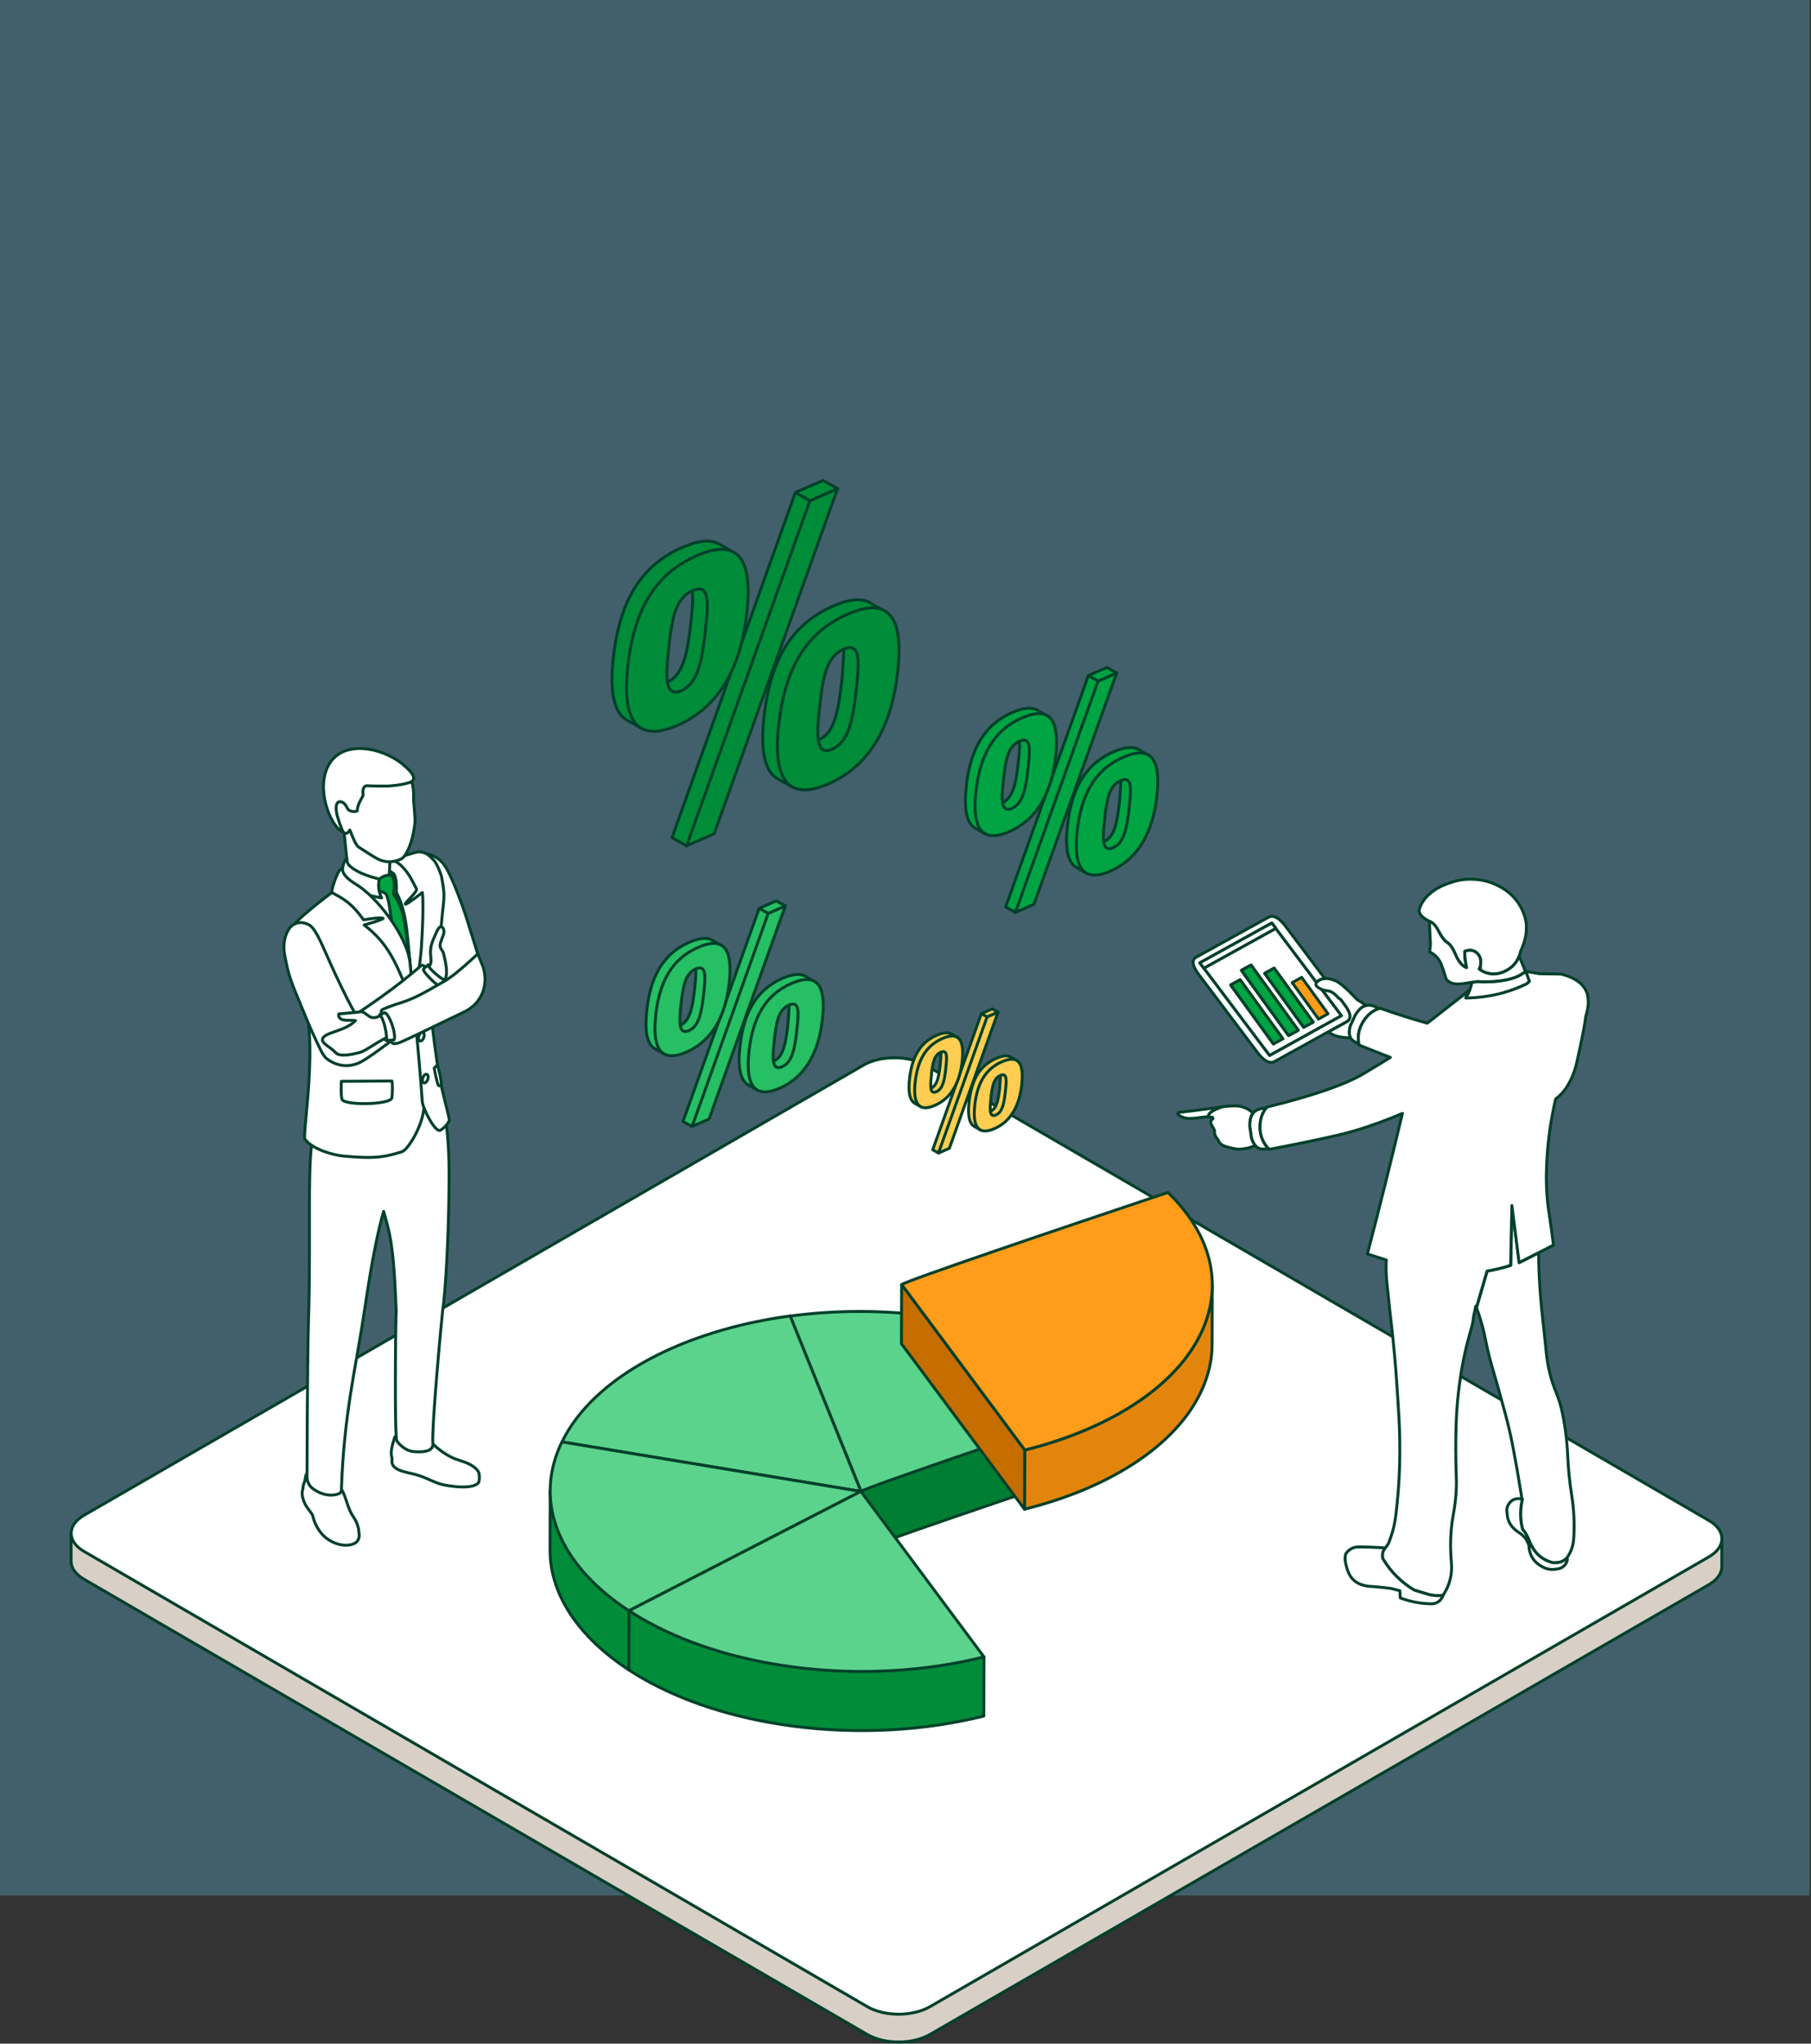 <svg width="312" height="352" viewBox="0 0 312 352" fill="none" xmlns="http://www.w3.org/2000/svg">
<rect x="0" y="0" width="312" height="352" fill="#333333" stroke="none"/>
<g clip-path="url(#clip0_2812_1372)">
<path opacity="0.15" d="M311.76 0H0V326.48H311.76V0Z" fill="#6BDAFF"/>
<path opacity="0.15" d="M311.76 0H0V326.48H311.76V0Z" fill="#6BDAFF"/>
<path d="M296.64 269.78C296.65 270.93 295.9 272.08 294.39 272.95L160.21 350.42C157.22 352.15 152.38 352.15 149.41 350.42L14.46 272C12.91 271.1 12.18 269.91 12.25 268.73V264.21L296.64 265.26V269.76V269.78Z" fill="#D8CFC7" stroke="#00402A" stroke-width="0.5" stroke-linecap="round" stroke-linejoin="round"/>
<path d="M148.7 183.49C151.69 181.76 156.52 181.76 159.49 183.49L294.43 261.91C297.4 263.64 297.39 266.44 294.4 268.16L160.22 345.63C157.23 347.36 152.39 347.36 149.42 345.63L14.48 267.22C11.51 265.49 11.52 262.69 14.52 260.97L148.7 183.5V183.49Z" fill="white" stroke="#00402A" stroke-width="0.5" stroke-linecap="round" stroke-linejoin="round"/>
<path d="M61.82 263.79C61.82 263.35 61.66 262.89 61.53 262.51C61.43 262.18 61.13 261.61 60.83 261.19C60.43 260.62 60.08 259.76 59.78 258.83C58.91 256.13 58.74 256.67 58.47 255.94C58.19 255.19 56.42 253.55 53.43 253.69C52.37 253.74 52.83 254.38 52.37 255.51C52.23 255.82 52.19 256.15 52.19 256.44C51.83 257.42 52.29 258.46 52.5 258.94C52.85 259.73 53.79 260.69 53.87 261.06C54.27 262.83 55.26 264.09 55.88 264.65C56.84 265.5 58.37 266.27 59.91 266.14C61.83 265.98 62.04 264.81 61.81 263.79H61.82Z" fill="white" stroke="#00402A" stroke-width="0.5" stroke-linecap="round" stroke-linejoin="round"/>
<path d="M82.56 254.09C82.62 253.24 81.45 252.38 80.28 251.92C80.22 251.9 78.37 251.27 78.2 251.2C76.17 250.31 74.82 248.92 74.68 248.8C73.64 247.92 72.95 249.55 71.59 248.98C69.78 248.23 68.73 246.92 68.13 247.38C68.04 247.45 67.96 247.58 67.91 247.86C67.84 248.2 67.55 248.78 67.42 249.93C67.36 250.52 67.53 251.2 67.56 251.3C67.25 252.77 68.69 253.21 69.6 253.49C70.53 253.77 71.59 253.84 73.37 254.6C74.93 255.27 75.58 255.67 77.44 255.93C78.35 256.06 81.42 256.48 82.42 255.41C82.6 255.22 82.61 254.34 82.57 254.1L82.56 254.09Z" fill="white" stroke="#00402A" stroke-width="0.5" stroke-linecap="round" stroke-linejoin="round"/>
<path d="M76.55 191.15C76.24 189.05 72.23 190.44 70.5 191.17C70.35 191.23 70.16 191.33 69.95 191.45C67.03 189.97 61.58 191.29 60.44 191.42C59.55 191.52 56.03 192.15 54.18 195.34C52.75 197.8 53.64 212.83 53.14 227.68C52.93 235.16 52.89 254.4 52.89 254.4C52.89 254.4 52.84 255.69 54 256.48C55.99 257.84 57.49 257.55 58.12 257.37C58.89 257.16 58.81 256.84 58.84 256.02C59.27 244.01 61.21 235.79 62.4 228.21C63.06 224.32 64.18 215.36 66.09 208.64C66.47 209.96 66.85 211.3 67.13 212.7C67.93 216.65 68.07 222.02 68.26 225.74C68.16 227.24 67.94 247.3 68.37 248.16C68.58 248.58 69.79 249.9 71.23 250.02C74.62 250.31 74.62 249.1 74.57 248.54C74.37 245.96 75.88 229.29 76.25 225.83C76.81 222.23 77.22 213.18 77.32 207.24C77.44 199.66 77.39 196.86 76.55 191.12V191.15Z" fill="white" stroke="#00402A" stroke-width="0.5" stroke-linecap="round" stroke-linejoin="round"/>
<path d="M70.53 151.07C70.25 148.89 70.94 147.18 72.48 146.98C73.33 146.87 75.14 147.23 76.41 148.82C77.29 149.92 78.49 152.83 79.63 155.94C80.52 158.37 82.09 163.78 82.36 164.41C82.76 165.36 78.18 172.83 77.87 172.56C75.58 170.65 74.71 166.21 71.92 157.46C71.01 154.62 70.85 153.55 70.54 151.07H70.53Z" fill="white" stroke="#00402A" stroke-width="0.5" stroke-linecap="round" stroke-linejoin="round"/>
<path d="M75.61 160.95C75.92 156.24 75.54 152.67 75.38 151.7C75.28 151.12 75.12 150.61 74.93 150.15C74.68 149.42 73.91 148.37 73.48 147.93C72.9 147.33 72.76 147.55 71.63 147.32C70.92 147.17 64.22 149.35 61.56 151C57.18 153.73 51.38 158.38 51.43 158.96C51.43 158.96 51.07 159.66 50.98 159.89C50.39 161.19 48.9 164.06 52.84 173.92C55.87 181.5 53.53 190.36 54.07 190.94C55.13 192.08 58.76 192.17 58.76 192.17C66.12 192.11 72.75 190.21 75.46 187.73C75.72 187.49 75.44 186.64 75.18 185.11C74.8 182.84 73.79 180.24 74.03 173.89C74.08 172.47 75.45 163.2 75.6 160.94L75.61 160.95Z" fill="white" stroke="#00402A" stroke-width="0.5" stroke-linecap="round" stroke-linejoin="round"/>
<path d="M61.87 153.7C60.35 153.14 59.04 152.36 59.04 152.36C55.01 155.24 51.12 158.53 50.86 159.06C50.29 160.22 47.57 162.2 52.11 172.16C54.99 178.48 52.05 195.56 52.52 196.19C53.86 198.01 57.46 198.96 59.17 199.12C64.14 199.57 65.9 199.43 69.24 198.38C70.36 198.03 73.27 193.25 73.05 189.9C72.55 182.45 71.37 173.49 70.69 166.33C70.26 161.77 65.1 156.25 61.87 153.69V153.7Z" fill="white" stroke="#00402A" stroke-width="0.5" stroke-linecap="round" stroke-linejoin="round"/>
<path d="M75.87 161.41C76.18 156.7 76.52 155.62 76.48 153.93C76.47 153.34 76.14 151.05 75.95 150.6C75.7 149.87 75.17 148.61 74.73 148.16C74.15 147.56 73.49 146.73 72.13 146.72C71.52 146.72 66.1 148.45 63.18 150.12C64.73 149.78 66.08 149.53 67.63 151.62C71.18 156.41 70.42 163.61 70.68 166.35C71.36 173.59 72.18 181.69 72.75 189.73C72.83 190.9 75.01 195.22 75.89 194.67C76.93 194.01 77.35 193.16 77.41 192.95C77.48 192.67 75.81 186.63 75.56 184.79C75.21 182.18 74.28 176.39 74.31 173.88C74.33 172.46 75.72 163.69 75.87 161.43V161.41Z" fill="white" stroke="#00402A" stroke-width="0.5" stroke-linecap="round" stroke-linejoin="round"/>
<path d="M72.61 162.92C72.92 158.21 72.92 154.7 72.76 153.73C72.76 153.73 69.83 156.04 69.82 155.72C69.71 155.46 72.06 153.57 71.73 153.05C71.26 152.31 69.63 147.93 66.28 147.82C65.67 147.8 64.23 148.2 63.19 150.11C68.83 150.94 69.81 157.07 70.24 161.63C71.03 169.95 70.79 167.54 71.42 174C71.81 169.71 72.47 165.18 72.62 162.92H72.61Z" fill="white" stroke="#00402A" stroke-width="0.5" stroke-linecap="round" stroke-linejoin="round"/>
<path d="M62.82 148.07L63.05 149.49C63.05 149.49 66.57 152.48 68.29 154.8C68.29 153.22 68.43 151.56 67.91 150.61C67.88 150.55 67.82 150.5 67.77 150.45C65.15 148.63 62.83 148.07 62.83 148.07H62.82Z" fill="white" stroke="#00402A" stroke-width="0.5" stroke-linecap="round" stroke-linejoin="round"/>
<path d="M59.96 150.72C59.98 151.13 60.39 151.54 60.53 151.65C61.14 152.15 63.17 152.98 65.59 152.21C66.94 151.78 67.06 150.72 67.06 150.72L67.25 147.11L59.16 142.3C59.16 142.3 59.81 148.31 59.88 149.31C59.92 149.86 59.95 150.28 59.96 150.72Z" fill="white" stroke="#00402A" stroke-width="0.5" stroke-linecap="round" stroke-linejoin="round"/>
<path d="M70.72 134.29C71.23 135.17 71.27 136.18 71.25 137.79C71.25 138.06 71.56 141 71.49 141.69C71.12 145.3 69.85 147.64 69.1 147.96C68.12 148.38 66.99 148.7 65.48 148.13C64.72 147.85 62.7 146.48 61.79 145.9C61.23 145.55 60.55 143.66 60.33 143.07C60.19 142.69 60.17 143.5 59.66 143.53C59.26 143.55 59.1 143.31 59.03 143.21C55.37 138.51 55.39 131.77 59.07 130.12C62.75 128.47 69.05 131.39 70.72 134.3V134.29Z" fill="white" stroke="#00402A" stroke-width="0.5" stroke-linecap="round" stroke-linejoin="round"/>
<path d="M69.42 131.69C70.04 132.2 72.54 134.22 70.43 134.82C69.83 134.99 68.9 135.25 66.93 135.39C66.64 135.41 63.96 135.4 63.3 135.34C63.15 135.33 63.03 135.35 62.93 135.41C62.83 135.47 62.75 135.56 62.69 135.66C62.4 136.18 62.6 136.97 62.54 137.07C62.19 137.67 61.51 138.84 61.56 139.64C61.56 139.77 60.23 140.02 59.84 139.21C59.53 138.58 59.18 138.15 58.68 138.09C57.77 137.97 57.76 139.42 58.18 140.78C58.66 142.35 58.89 142.83 59.13 143.32C57.49 142.94 54.51 137.03 56.26 132.54C58.36 127.13 65.74 128.61 69.43 131.68L69.42 131.69Z" fill="white" stroke="#00402A" stroke-width="0.5" stroke-linecap="round" stroke-linejoin="round"/>
<path d="M67.44 150.76C66.16 150.55 65.21 151.53 65.21 151.53C64.69 152.51 65.15 153.24 65.34 153.4C65.52 153.55 66.37 153.7 66.57 154.11C66.8 154.57 67.03 155.64 67.13 156.38C67.57 159.8 68.93 165.82 68.93 165.82C69.63 166.23 70.7 167.04 70.65 165.9C70.29 163.36 70 159.52 69.25 156.95C68.71 155.08 67.87 154.29 67.77 153.84C67.96 152.91 68.11 151.57 67.44 150.76Z" fill="#00A443" stroke="#00402A" stroke-width="0.5" stroke-linecap="round" stroke-linejoin="round"/>
<path d="M59.75 147.95C58.98 148.03 58.75 151.72 58.75 151.72C58.75 151.72 60.31 153.72 65.74 154.66C65.09 153.28 65.2 152.43 65.29 151.66C65.31 151.51 65.21 151.38 65.07 151.34C61.8 150.52 60.53 149.47 60.08 148.97C59.8 148.66 59.77 148.16 59.74 147.95H59.75Z" fill="white" stroke="#00402A" stroke-width="0.5" stroke-linecap="round" stroke-linejoin="round"/>
<path d="M61.18 152.22C58.9 150.79 58.98 149.85 59.02 149.54C58.25 149.38 56.96 153.59 57.19 153.73C58.77 154.66 60.37 155.23 62.63 158.43C62.63 158.43 65.75 157.91 65.98 158.17C66.17 158.38 62.73 159.32 62.73 159.32C66.71 162.38 68.41 165.54 71.43 174.22C70.8 167.76 71.43 174.22 70.64 165.9C70.21 161.34 64.95 154.4 61.18 152.22Z" fill="white" stroke="#00402A" stroke-width="0.5" stroke-linecap="round" stroke-linejoin="round"/>
<path d="M67.51 186.19L58.81 186.25C58.81 186.25 58.69 188.82 58.94 189.38C59.39 190.43 67.3 190.3 67.51 189.1C67.62 188.42 67.65 186.53 67.51 186.19Z" fill="white" stroke="#00402A" stroke-width="0.5" stroke-linecap="round" stroke-linejoin="round"/>
<path d="M75.5 186.91C75.57 187.06 75.85 187.06 76.05 186.94C76 185.95 75.79 185.05 75.64 184.49C75.56 184.19 75.47 183.86 75.37 183.43L74.8 183.97C74.8 183.97 75.24 186.35 75.5 186.9V186.91Z" fill="white" stroke="#00402A" stroke-width="0.5" stroke-linecap="round" stroke-linejoin="round"/>
<path d="M73.75 185.36C73.82 185.71 73.65 186.17 73.39 186.4C73.12 186.63 72.85 186.54 72.79 186.19C72.72 185.84 72.89 185.38 73.15 185.15C73.42 184.92 73.69 185.01 73.75 185.36Z" fill="white" stroke="#00402A" stroke-width="0.5" stroke-linecap="round" stroke-linejoin="round"/>
<path d="M73.07 178.14C73.14 178.49 72.97 178.95 72.71 179.18C72.44 179.41 72.17 179.32 72.11 178.97C72.04 178.62 72.21 178.16 72.47 177.93C72.74 177.7 73.01 177.79 73.07 178.14Z" fill="white" stroke="#00402A" stroke-width="0.5" stroke-linecap="round" stroke-linejoin="round"/>
<path d="M74.56 167.53C73.26 166.48 72.79 166.11 72.55 166.31C72.55 166.31 70.53 168.12 67.46 170.41C64.93 172.3 62.78 173.75 61.26 174.73C60.72 173.72 60.19 172.76 59.88 172.15C58.06 168.52 57.28 166.74 56.05 163.98C55.2 162.05 54.2 159.78 53.21 159.28C52.22 158.78 51.2 158.75 50.36 159.39C49.45 160.08 48.53 162.08 49.1 164.8C49.42 166.33 49.65 167.88 50.84 170.72C52.31 174.25 53.36 177.04 55.23 180.83C55.67 181.72 56 182.1 56.19 182.26C56.19 182.26 58.89 184.76 62.4 182.79C64.05 181.86 69.48 177.89 73.19 174.45C74.42 173.31 76.46 171.86 77.23 170.91C77.48 170.6 75 167.88 74.55 167.52L74.56 167.53Z" fill="white" stroke="#00402A" stroke-width="0.5" stroke-linecap="round" stroke-linejoin="round"/>
<path d="M74.55 168.5C75.94 169.86 76.31 169.71 76.31 169.71C76.62 169.54 77.08 169.1 77.08 169.1C77.17 168.5 74.1 165.94 73.71 166.23C73.42 166.67 73.25 166.82 73.25 166.89C73.25 167.18 73.73 167.71 74.54 168.51L74.55 168.5Z" fill="white" stroke="#00402A" stroke-width="0.5" stroke-linecap="round" stroke-linejoin="round"/>
<path d="M76.93 167.58C76.95 166.7 76.8 165.83 76.48 164.52C76.33 163.53 75.69 163.52 75.84 162.58C75.85 162.44 76.28 161.29 76.3 161.23C76.59 160.6 76.5 160.08 76.26 159.77C75.92 159.34 75.52 159.79 75.13 160.7C74.96 161.1 74.53 162.03 74.42 162.44C74.35 162.69 74.21 163.03 74.2 163.49C74.02 164.59 74.56 165.6 73.97 166.39C73.82 166.6 73.74 166.67 73.71 166.71C73.58 166.85 76.07 169.6 76.36 169.18C76.4 169.12 76.44 169.07 76.48 169.01C76.72 168.56 76.91 168.35 76.92 167.59L76.93 167.58Z" fill="white" stroke="#00402A" stroke-width="0.5" stroke-linecap="round" stroke-linejoin="round"/>
<path d="M74.38 168.79C75.77 170.15 76.32 170.14 76.32 170.14C76.56 169.84 77.08 169.09 77.08 169.09C76.12 168.71 74.17 167.14 73.71 166.22C73.34 166.54 73.03 166.83 72.98 166.89C72.78 167.12 73.55 167.99 74.37 168.79H74.38Z" fill="white" stroke="#00402A" stroke-width="0.5" stroke-linecap="round" stroke-linejoin="round"/>
<path d="M83.26 166.64C84.14 169.65 83.08 172.83 79.88 174.34C76.45 175.96 69.17 179.56 68.56 179.67C67.92 179.79 67.77 179.82 67.57 179.62C67.47 179.52 67.46 179.58 67.43 179.14C67.36 178.13 67.31 176.7 66.8 175.89C66.27 175.05 65.6 174.91 65.68 174.35C65.71 174.16 65.68 173.98 65.88 173.89C67.36 173.19 69.12 172.73 69.99 172.4C72.57 171.42 74.34 170.23 76.61 168.98C78.47 167.96 82.31 164.29 82.31 164.29L83.26 166.63V166.64Z" fill="white" stroke="#00402A" stroke-width="0.5" stroke-linecap="round" stroke-linejoin="round"/>
<path d="M67.17 176.67C67.81 178.59 67.64 178.82 67.64 178.82C67.18 178.86 66.61 179.22 66.61 179.22C65.99 179.41 65.15 174.85 65.46 174.75C65.74 174.71 65.97 174.71 66.05 174.7C66.36 174.62 66.8 175.54 67.17 176.67Z" fill="white" stroke="#00402A" stroke-width="0.5" stroke-linecap="round" stroke-linejoin="round"/>
<path d="M55.56 179.14C55.52 177.75 59.37 177.78 61.24 175.79C60.28 175.68 59.22 175.84 58.71 175.5C58.21 175.16 58.35 174.65 58.35 174.65L61.6 174.34C61.98 174.27 62.25 174.25 62.34 174.27C62.98 174.4 63.51 175.19 64.12 175.27C64.84 175.35 65.24 175.08 65.68 174.84C66.02 174.66 67.54 178.42 66.88 178.63C65.53 179.07 63.12 180.95 62.09 181.24C60.54 181.69 58.5 182.05 57.85 181.33C57.05 180.44 55.57 179.8 55.55 179.14H55.56Z" fill="white" stroke="#00402A" stroke-width="0.5" stroke-linecap="round" stroke-linejoin="round"/>
<path d="M67.57 176.56C68.21 178.48 67.9 179.11 67.9 179.11C67.44 179.15 66.62 179.23 66.62 179.23C66.65 177.86 66.12 175.61 65.47 174.76C65.94 174.56 66.18 174.46 66.25 174.44C66.56 174.36 67.2 175.43 67.57 176.56Z" fill="white" stroke="#00402A" stroke-width="0.5" stroke-linecap="round" stroke-linejoin="round"/>
<path d="M148.31 256.89L148.29 267.07L136.1 236.86L136.13 226.67L148.31 256.89Z" fill="white" stroke="#00402A" stroke-width="0.5" stroke-linecap="round" stroke-linejoin="round"/>
<path d="M186 234.94C189.16 236.76 191.91 238.81 194.2 241.02C174.82 247.52 149.5 256.26 148.41 257.04L136.13 226.68C143.76 225.66 151.91 225.59 160.07 226.68C170.26 228.03 179.11 230.97 186 234.96V234.94Z" fill="#5BD38C" stroke="#00402A" stroke-width="0.5" stroke-linecap="round" stroke-linejoin="round"/>
<path d="M136.13 226.67L148.32 256.88L96.82 248.35C102.24 237.22 117.68 229.14 136.13 226.66V226.67Z" fill="#5BD38C" stroke="#00402A" stroke-width="0.5" stroke-linecap="round" stroke-linejoin="round"/>
<path d="M194.2 241.02L194.17 251.21C174.79 257.71 149.38 266.31 148.29 267.08L148.32 256.89C149.41 256.12 174.82 247.52 194.2 241.02Z" fill="#007F33" stroke="#00402A" stroke-width="0.5" stroke-linecap="round" stroke-linejoin="round"/>
<path d="M108.34 287.63C99.76 282.03 94.75 274.7 94.76 266.98L94.79 256.79C94.79 264.51 100.03 271.16 108.37 277.44C108.37 280.5 108.35 284.57 108.34 287.63Z" fill="#008C39" stroke="#00402A" stroke-width="0.5" stroke-linecap="round" stroke-linejoin="round"/>
<path d="M96.81 248.36L148.31 256.89L108.36 277.44C97.28 270.21 92.16 260.11 96.1 249.98C96.31 249.43 96.55 248.89 96.81 248.36Z" fill="#5BD38C" stroke="#00402A" stroke-width="0.5" stroke-linecap="round" stroke-linejoin="round"/>
<path d="M148.31 256.89L169.52 285.39C160.19 288.33 147.86 289.22 136.38 287.7C126.19 286.35 117.35 282.95 110.46 278.96C109.68 278.51 109.1 277.91 108.37 277.43L148.32 256.87L148.31 256.89Z" fill="#5BD38C" stroke="#00402A" stroke-width="0.5" stroke-linecap="round" stroke-linejoin="round"/>
<path d="M169.52 285.39L169.49 295.58C159.46 298.07 148.01 298.81 136.53 297.3C126.34 295.95 117.5 293.01 110.6 289.02C109.82 288.57 109.07 288.11 108.34 287.63L108.37 277.44C109.1 277.92 109.85 278.38 110.63 278.83C117.53 282.81 126.38 285.76 136.56 287.11C148.04 288.63 159.49 287.89 169.52 285.39Z" fill="#008C39" stroke="#00402A" stroke-width="0.5" stroke-linecap="round" stroke-linejoin="round"/>
<path d="M208.85 221.38L208.82 231.57C208.82 233.81 208.39 236.08 207.5 238.35C203.59 248.4 191.66 256.18 176.5 259.95L176.53 249.76C191.7 245.99 203.63 238.21 207.53 228.16C208.41 225.89 208.84 223.62 208.85 221.38Z" fill="#E3850D" stroke="#00402A" stroke-width="0.5" stroke-linecap="round" stroke-linejoin="round"/>
<path d="M201.21 205.39C208.05 212 210.68 220.07 207.54 228.16C203.63 238.21 191.7 245.99 176.54 249.76L155.33 221.26C156.42 220.49 181.83 211.89 201.21 205.39Z" fill="#FF9C1A" stroke="#00402A" stroke-width="0.5" stroke-linecap="round" stroke-linejoin="round"/>
<path d="M176.53 249.76L176.5 259.95L155.3 231.44L155.33 221.26L176.53 249.76Z" fill="#C66D00" stroke="#00402A" stroke-width="0.5" stroke-linecap="round" stroke-linejoin="round"/>
<path d="M180.48 124.48L180.12 123.13L178.77 122.36C177.82 121.78 176.4 121.84 174.4 122.72C172.55 123.53 171.09 124.63 169.95 125.99C169.21 126.87 168.61 127.85 168.12 128.92C167.64 129.98 167.26 131.13 166.98 132.35C166.76 133.3 166.6 134.29 166.48 135.33V135.45C166.06 139.09 166.43 141.77 168.05 142.67L169.75 143.63L170.25 132.63C170.34 131.87 170.42 131.16 170.53 130.51C170.77 129.1 171.1 127.98 171.73 127.18C172.06 126.76 172.47 126.43 172.99 126.21C173.95 125.79 180.48 124.5 180.48 124.5V124.48Z" fill="#00A443" stroke="#00402A" stroke-width="0.5" stroke-linecap="round" stroke-linejoin="round"/>
<path d="M179.37 125.72L175.56 127.42C175.68 127.94 175.67 128.67 175.61 129.54C175.57 130.09 175.51 130.7 175.43 131.35L175.41 131.52C175.34 132.16 175.26 132.77 175.17 133.35C174.96 134.76 174.66 135.96 174.15 136.86C173.78 137.51 173.3 138 172.65 138.28C172.63 138.28 171.65 137.75 171.63 137.76V141.57C173.41 140.72 174.84 139.52 175.95 138.06C176.65 137.14 177.23 136.12 177.7 135.01C178.16 133.94 178.51 132.8 178.78 131.6C178.97 130.72 179.12 129.82 179.23 128.89L179.25 128.74C179.37 127.62 179.42 126.61 179.38 125.71L179.37 125.72Z" fill="#00A443" stroke="#00402A" stroke-width="0.5" stroke-linecap="round" stroke-linejoin="round"/>
<path d="M187.5 116.36L173.25 156.22L174.94 157.16L192.38 115.91L187.5 116.36Z" fill="#00A443" stroke="#00402A" stroke-width="0.5" stroke-linecap="round" stroke-linejoin="round"/>
<path d="M187.67 139.48C187.78 138.47 187.9 137.56 188.06 136.75C188.33 135.36 188.74 134.28 189.5 133.57C189.76 133.32 190.07 133.12 190.42 132.97C191.87 132.34 197.42 129.85 197.42 129.85L196.44 129.29C195.5 128.54 194.01 128.54 191.84 129.49C190.16 130.22 188.8 131.2 187.71 132.39C186.93 133.24 186.29 134.2 185.77 135.25C185.25 136.29 184.85 137.42 184.54 138.63C184.26 139.71 184.06 140.85 183.92 142.05L183.9 142.22C183.49 145.9 183.87 148.6 185.54 149.47L187.24 150.43L187.68 139.49L187.67 139.48Z" fill="#00A443" stroke="#00402A" stroke-width="0.5" stroke-linecap="round" stroke-linejoin="round"/>
<path d="M194.86 131.12L193.13 134.04C193.1 134.75 192.96 137.29 192.85 138.21V138.31C192.79 138.76 192.74 139.19 192.68 139.61C192.49 141.02 192.24 142.25 191.81 143.21C191.61 143.65 191.11 144.68 189.92 145.03C189.95 146.41 190.35 146.55 190.4 147.93C192.06 147.19 193.26 146.08 194.14 144.74C194.77 143.77 195.24 142.68 195.59 141.5C195.93 140.36 194.66 132.37 194.85 131.12H194.86Z" fill="#00A443" stroke="#00402A" stroke-width="0.5" stroke-linecap="round" stroke-linejoin="round"/>
<path d="M168.14 136.38V136.26C168.83 130.41 170.94 125.89 176.08 123.65C181.18 121.42 182.5 124.42 181.88 130.23L181.86 130.38C181.22 136.11 178.95 141.02 173.87 143.24C168.77 145.47 167.49 142.1 168.13 136.37L168.14 136.38ZM172.89 134.1L172.87 134.31C172.5 137.63 172.41 140.07 174.33 139.23C176.25 138.39 176.71 135.79 177.09 132.47L177.11 132.3C177.48 129 177.61 126.82 175.63 127.68C173.67 128.53 173.26 130.82 172.9 134.1H172.89ZM174.93 157.16L189.18 117.3L192.38 115.9L178.12 155.77L174.94 157.16H174.93ZM185.57 143.15L185.59 142.98C186.28 137.16 188.39 132.66 193.51 130.43C198.61 128.2 199.94 131.18 199.32 136.99L199.3 137.16C198.66 142.89 196.39 147.8 191.31 150.02C186.21 152.25 184.93 148.88 185.57 143.15ZM190.31 140.97V141.09C189.92 144.41 189.83 146.85 191.76 146.01C193.68 145.17 194.14 142.57 194.52 139.25V139.15C194.91 135.81 195.06 133.59 193.06 134.45C191.09 135.31 190.69 137.63 190.31 140.97Z" fill="#00A443" stroke="#00402A" stroke-width="0.5" stroke-linecap="round" stroke-linejoin="round"/>
<path d="M189.18 117.3L187.5 116.36L190.69 114.97L192.38 115.91L189.18 117.3Z" fill="#00A443" stroke="#00402A" stroke-width="0.5" stroke-linecap="round" stroke-linejoin="round"/>
<path d="M164.94 179.37L164.73 178.57L163.94 178.11C163.38 177.77 162.55 177.81 161.37 178.32C160.28 178.8 159.42 179.45 158.75 180.24C158.32 180.76 157.96 181.33 157.67 181.96C157.39 182.58 157.17 183.26 157 183.98C156.87 184.54 156.77 185.12 156.7 185.73V185.8C156.45 187.94 156.67 189.52 157.63 190.05L158.63 190.61L158.92 184.14C158.97 183.69 159.02 183.28 159.09 182.89C159.23 182.06 159.43 181.4 159.79 180.93C159.98 180.68 160.22 180.49 160.53 180.36C161.09 180.11 164.94 179.35 164.94 179.35V179.37Z" fill="#FFCD52" stroke="#00402A" stroke-width="0.5" stroke-linecap="round" stroke-linejoin="round"/>
<path d="M164.28 180.09L162.04 181.09C162.11 181.4 162.11 181.82 162.07 182.34C162.05 182.66 162.01 183.02 161.97 183.41V183.51C161.92 183.89 161.87 184.24 161.82 184.58C161.69 185.41 161.52 186.12 161.22 186.65C161 187.03 160.72 187.32 160.34 187.49C160.33 187.49 159.75 187.18 159.74 187.18V189.42C160.79 188.92 161.63 188.21 162.28 187.35C162.69 186.81 163.03 186.21 163.31 185.56C163.58 184.93 163.79 184.26 163.94 183.56C164.05 183.04 164.14 182.51 164.2 181.96V181.87C164.28 181.21 164.31 180.62 164.29 180.09H164.28Z" fill="#FFCD52" stroke="#00402A" stroke-width="0.5" stroke-linecap="round" stroke-linejoin="round"/>
<path d="M169.07 174.59L160.69 198.04L161.68 198.59L171.94 174.32L169.07 174.59Z" fill="#FFCD52" stroke="#00402A" stroke-width="0.5" stroke-linecap="round" stroke-linejoin="round"/>
<path d="M169.17 188.19C169.24 187.6 169.3 187.06 169.4 186.58C169.56 185.76 169.8 185.13 170.24 184.71C170.39 184.56 170.57 184.45 170.78 184.35C171.63 183.98 174.9 182.51 174.9 182.51L174.33 182.18C173.77 181.74 172.9 181.74 171.62 182.3C170.63 182.73 169.83 183.31 169.19 184.01C168.73 184.51 168.35 185.07 168.05 185.69C167.75 186.3 167.51 186.96 167.33 187.68C167.17 188.31 167.05 188.99 166.96 189.69V189.79C166.7 191.95 166.93 193.54 167.91 194.06L168.91 194.62L169.17 188.19Z" fill="#FFCD52" stroke="#00402A" stroke-width="0.5" stroke-linecap="round" stroke-linejoin="round"/>
<path d="M173.4 183.27L172.38 184.99C172.36 185.41 172.28 186.9 172.22 187.44V187.5C172.18 187.76 172.15 188.02 172.12 188.26C172.01 189.09 171.86 189.82 171.61 190.38C171.49 190.64 171.2 191.25 170.5 191.45C170.52 192.26 170.75 192.34 170.78 193.16C171.76 192.72 172.46 192.07 172.98 191.28C173.35 190.71 173.63 190.07 173.84 189.38C174.04 188.71 173.29 184.01 173.4 183.27Z" fill="#FFCD52" stroke="#00402A" stroke-width="0.5" stroke-linecap="round" stroke-linejoin="round"/>
<path d="M157.68 186.37V186.3C158.09 182.86 159.33 180.2 162.35 178.88C165.35 177.57 166.13 179.33 165.76 182.75V182.84C165.37 186.21 164.04 189.1 161.05 190.4C158.05 191.71 157.29 189.73 157.67 186.36L157.68 186.37ZM160.48 185.03V185.15C160.25 187.1 160.19 188.54 161.32 188.04C162.45 187.55 162.72 186.01 162.94 184.06V183.96C163.17 182.02 163.24 180.74 162.08 181.24C160.93 181.74 160.69 183.09 160.47 185.02L160.48 185.03ZM161.68 198.6L170.06 175.15L171.94 174.33L163.55 197.79L161.68 198.61V198.6ZM167.94 190.36V190.26C168.36 186.84 169.6 184.19 172.61 182.88C175.61 181.57 176.39 183.32 176.03 186.74V186.84C175.64 190.21 174.31 193.1 171.32 194.4C168.32 195.71 167.56 193.73 167.94 190.36ZM170.73 189.08V189.15C170.5 191.1 170.45 192.54 171.58 192.04C172.71 191.55 172.98 190.01 173.2 188.06V188C173.43 186.04 173.52 184.73 172.34 185.24C171.18 185.75 170.95 187.11 170.72 189.07L170.73 189.08Z" fill="#FFCD52" stroke="#00402A" stroke-width="0.5" stroke-linecap="round" stroke-linejoin="round"/>
<path d="M170.06 175.14L169.07 174.59L170.94 173.77L171.94 174.32L170.06 175.14Z" fill="#FFCD52" stroke="#00402A" stroke-width="0.5" stroke-linecap="round" stroke-linejoin="round"/>
<path d="M126.55 96.95L126.02 94.93L124.01 93.77C122.59 92.9 120.48 93 117.5 94.3C114.74 95.51 112.56 97.15 110.86 99.18C109.76 100.49 108.86 101.95 108.13 103.55C107.41 105.13 106.85 106.84 106.43 108.67C106.1 110.08 105.86 111.56 105.68 113.11L105.66 113.28C105.05 118.7 105.6 122.7 108.03 124.05L110.56 125.48L111.31 109.07C111.44 107.93 111.57 106.88 111.73 105.91C112.08 103.81 112.58 102.13 113.51 100.94C114 100.32 114.61 99.83 115.38 99.49C116.81 98.87 126.56 96.93 126.56 96.93L126.55 96.95Z" fill="#008C39" stroke="#00402A" stroke-width="0.5" stroke-linecap="round" stroke-linejoin="round"/>
<path d="M124.89 98.8L119.2 101.34C119.37 102.11 119.37 103.2 119.28 104.51C119.22 105.33 119.13 106.24 119.02 107.21L118.99 107.47C118.88 108.42 118.77 109.33 118.64 110.19C118.32 112.29 117.88 114.09 117.12 115.43C116.57 116.4 115.85 117.13 114.88 117.55C114.85 117.56 113.38 116.76 113.36 116.77V122.45C116.02 121.18 118.14 119.39 119.8 117.21C120.85 115.84 121.71 114.31 122.42 112.67C123.1 111.08 123.63 109.38 124.02 107.59C124.31 106.28 124.53 104.93 124.69 103.54L124.72 103.31C124.9 101.64 124.97 100.13 124.91 98.8H124.89Z" fill="#008C39" stroke="#00402A" stroke-width="0.5" stroke-linecap="round" stroke-linejoin="round"/>
<path d="M137.02 84.83L115.77 144.28L118.29 145.69L144.31 84.16L137.02 84.83Z" fill="#008C39" stroke="#00402A" stroke-width="0.5" stroke-linecap="round" stroke-linejoin="round"/>
<path d="M137.28 119.32C137.45 117.82 137.62 116.45 137.86 115.24C138.27 113.17 138.88 111.56 140 110.5C140.39 110.13 140.84 109.83 141.37 109.6C143.53 108.66 151.8 104.94 151.8 104.94L150.34 104.11C148.93 102.99 146.72 102.99 143.48 104.41C140.97 105.5 138.95 106.96 137.33 108.73C136.17 110 135.21 111.42 134.43 112.99C133.66 114.54 133.06 116.22 132.59 118.03C132.18 119.64 131.88 121.34 131.66 123.13L131.63 123.39C131.01 128.87 131.58 132.9 134.08 134.2L136.61 135.63L137.26 119.32H137.28Z" fill="#008C39" stroke="#00402A" stroke-width="0.5" stroke-linecap="round" stroke-linejoin="round"/>
<path d="M147.99 106.85L145.42 111.2C145.38 112.25 145.16 116.05 145.01 117.41L144.99 117.55C144.92 118.21 144.84 118.86 144.75 119.48C144.46 121.58 144.09 123.42 143.45 124.85C143.16 125.5 142.41 127.05 140.64 127.57C140.69 129.64 141.28 129.83 141.36 131.9C143.84 130.79 145.63 129.15 146.93 127.14C147.87 125.69 148.57 124.06 149.1 122.31C149.61 120.61 147.72 108.69 148 106.83L147.99 106.85Z" fill="#008C39" stroke="#00402A" stroke-width="0.5" stroke-linecap="round" stroke-linejoin="round"/>
<path d="M108.16 114.7L108.18 114.53C109.19 105.81 112.34 99.07 120.01 95.72C127.62 92.4 129.59 96.87 128.67 105.53L128.64 105.76C127.68 114.3 124.31 121.62 116.72 124.93C109.11 128.25 107.2 123.23 108.16 114.69V114.7ZM115.25 111.3L115.21 111.62C114.65 116.57 114.52 120.21 117.38 118.96C120.24 117.71 120.93 113.83 121.49 108.88L121.52 108.62C122.07 103.7 122.26 100.45 119.32 101.73C116.4 103 115.79 106.41 115.24 111.3H115.25ZM118.29 145.68L139.53 86.23L144.3 84.15L123.03 143.61L118.28 145.68H118.29ZM134.16 124.78L134.19 124.52C135.22 115.84 138.37 109.13 146.01 105.8C153.62 102.48 155.59 106.92 154.67 115.58L154.64 115.84C153.68 124.38 150.31 131.7 142.72 135.01C135.11 138.33 133.2 133.31 134.16 124.77V124.78ZM141.23 121.53L141.21 121.7C140.65 126.65 140.52 130.29 143.38 129.04C146.24 127.79 146.93 123.91 147.49 118.96L147.51 118.82C148.07 113.84 148.29 110.52 145.32 111.82C142.38 113.1 141.79 116.56 141.23 121.54V121.53Z" fill="#008C39" stroke="#00402A" stroke-width="0.5" stroke-linecap="round" stroke-linejoin="round"/>
<path d="M139.53 86.24L137.02 84.83L141.77 82.76L144.31 84.16L139.53 86.24Z" fill="#008C39" stroke="#00402A" stroke-width="0.5" stroke-linecap="round" stroke-linejoin="round"/>
<path d="M124.33 163.93L124 162.69L122.76 161.98C121.89 161.44 120.58 161.5 118.74 162.31C117.03 163.05 115.69 164.07 114.64 165.32C113.96 166.13 113.41 167.03 112.95 168.02C112.5 168.99 112.16 170.05 111.9 171.18C111.7 172.05 111.55 172.97 111.44 173.92V174.03C111.05 177.38 111.39 179.85 112.89 180.68L114.45 181.56L114.91 171.43C114.99 170.73 115.07 170.08 115.17 169.48C115.39 168.19 115.7 167.15 116.27 166.41C116.57 166.02 116.95 165.72 117.43 165.52C118.31 165.13 124.33 163.94 124.33 163.94V163.93Z" fill="#26BF64" stroke="#00402A" stroke-width="0.5" stroke-linecap="round" stroke-linejoin="round"/>
<path d="M123.3 165.07L119.79 166.64C119.9 167.12 119.9 167.79 119.84 168.6C119.8 169.11 119.74 169.67 119.68 170.27L119.66 170.43C119.59 171.02 119.52 171.58 119.44 172.11C119.24 173.41 118.97 174.52 118.5 175.34C118.16 175.94 117.71 176.39 117.11 176.65C117.09 176.65 116.19 176.16 116.17 176.17V179.68C117.81 178.89 119.12 177.79 120.15 176.45C120.8 175.6 121.33 174.66 121.77 173.64C122.19 172.66 122.52 171.61 122.76 170.5C122.94 169.69 123.07 168.86 123.17 168L123.19 167.86C123.3 166.83 123.34 165.9 123.31 165.07H123.3Z" fill="#26BF64" stroke="#00402A" stroke-width="0.5" stroke-linecap="round" stroke-linejoin="round"/>
<path d="M130.79 156.45L117.67 193.16L119.22 194.03L135.29 156.03L130.79 156.45Z" fill="#26BF64" stroke="#00402A" stroke-width="0.5" stroke-linecap="round" stroke-linejoin="round"/>
<path d="M130.95 177.74C131.05 176.81 131.16 175.97 131.31 175.22C131.56 173.94 131.94 172.95 132.63 172.29C132.87 172.06 133.15 171.88 133.48 171.73C134.81 171.15 139.92 168.85 139.92 168.85L139.02 168.34C138.15 167.65 136.78 167.65 134.79 168.52C133.24 169.2 131.99 170.1 130.99 171.19C130.27 171.97 129.68 172.85 129.2 173.82C128.72 174.77 128.35 175.81 128.07 176.93C127.82 177.92 127.63 178.98 127.5 180.08L127.48 180.24C127.1 183.63 127.45 186.11 128.99 186.92L130.55 187.8L130.95 177.73V177.74Z" fill="#26BF64" stroke="#00402A" stroke-width="0.5" stroke-linecap="round" stroke-linejoin="round"/>
<path d="M137.57 170.05L135.98 172.74C135.95 173.39 135.82 175.74 135.72 176.58V176.67C135.66 177.08 135.62 177.48 135.56 177.86C135.38 179.16 135.15 180.29 134.76 181.18C134.58 181.58 134.12 182.54 133.02 182.86C133.05 184.14 133.42 184.26 133.46 185.53C134.99 184.84 136.09 183.83 136.9 182.59C137.48 181.7 137.91 180.69 138.24 179.61C138.56 178.56 137.39 171.2 137.56 170.05H137.57Z" fill="#26BF64" stroke="#00402A" stroke-width="0.5" stroke-linecap="round" stroke-linejoin="round"/>
<path d="M112.97 174.89V174.78C113.6 169.39 115.55 165.23 120.29 163.17C124.99 161.12 126.21 163.88 125.64 169.23L125.62 169.37C125.03 174.64 122.94 179.17 118.26 181.21C113.56 183.26 112.38 180.16 112.98 174.89H112.97ZM117.35 172.79L117.33 172.99C116.99 176.04 116.9 178.29 118.67 177.52C120.44 176.75 120.87 174.35 121.21 171.3L121.23 171.14C121.57 168.1 121.69 166.09 119.87 166.89C118.07 167.68 117.69 169.78 117.35 172.8V172.79ZM119.23 194.02L132.35 157.31L135.3 156.02L122.16 192.74L119.23 194.02ZM129.03 181.11L129.05 180.95C129.68 175.59 131.63 171.45 136.35 169.39C141.05 167.34 142.27 170.08 141.7 175.43L141.68 175.59C141.09 180.86 139 185.39 134.32 187.43C129.62 189.48 128.44 186.38 129.04 181.11H129.03ZM133.4 179.1V179.21C133.04 182.26 132.96 184.51 134.73 183.74C136.5 182.97 136.93 180.57 137.27 177.52V177.43C137.63 174.36 137.76 172.31 135.93 173.11C134.11 173.9 133.75 176.04 133.4 179.11V179.1Z" fill="#26BF64" stroke="#00402A" stroke-width="0.5" stroke-linecap="round" stroke-linejoin="round"/>
<path d="M132.34 157.32L130.79 156.45L133.73 155.17L135.29 156.03L132.34 157.32Z" fill="#26BF64" stroke="#00402A" stroke-width="0.5" stroke-linecap="round" stroke-linejoin="round"/>
<path fill-rule="evenodd" clip-rule="evenodd" d="M224.25 168.34L222.62 169.25L227.16 175.53L228.79 174.61L224.25 168.34Z" fill="white" stroke="#00402A" stroke-width="0.5" stroke-linecap="round" stroke-linejoin="round"/>
<path fill-rule="evenodd" clip-rule="evenodd" d="M227.73 170.44L231.12 174.94L218.72 181.8L206.71 165.87L206.72 165.86L207.4 166.76L219.79 159.9L226.78 169.18" fill="white"/>
<path d="M227.73 170.44L231.12 174.94L218.72 181.8L206.71 165.87L206.72 165.86L207.4 166.76L219.79 159.9L226.78 169.18" stroke="#00402A" stroke-width="0.5" stroke-linecap="round" stroke-linejoin="round"/>
<path fill-rule="evenodd" clip-rule="evenodd" d="M252.52 171.9H252.51L252.95 171.08L253.25 170.39L253.23 170.42C253.37 170.1 253.49 169.69 253.58 169.2C253.91 169.15 254.16 169.12 254.35 169.11C254.39 169.09 254.43 169.08 254.47 169.06C255.02 169.11 255.36 169.13 255.51 169.13C258.1 169.13 260.1 168.8 261.54 168.14C261.92 167.94 262.3 167.71 262.68 167.45C262.73 167.4 262.78 167.36 262.83 167.33C262.92 167.52 263.03 167.72 263.14 167.95L263.49 168.94C263.49 169 263.47 169.05 263.45 169.1C263.31 169.23 263.18 169.35 263.05 169.46C261.78 170.08 260.47 170.59 259.11 170.97" fill="white"/>
<path d="M252.52 171.9H252.51L252.95 171.08L253.25 170.39L253.23 170.42C253.37 170.1 253.49 169.69 253.58 169.2C253.91 169.15 254.16 169.12 254.35 169.11C254.39 169.09 254.43 169.08 254.47 169.06C255.02 169.11 255.36 169.13 255.51 169.13C258.1 169.13 260.1 168.8 261.54 168.14C261.92 167.94 262.3 167.71 262.68 167.45C262.73 167.4 262.78 167.36 262.83 167.33C262.92 167.52 263.03 167.72 263.14 167.95L263.49 168.94C263.49 169 263.47 169.05 263.45 169.1C263.31 169.23 263.18 169.35 263.05 169.46C261.78 170.08 260.47 170.59 259.11 170.97" stroke="#00402A" stroke-width="0.5" stroke-linecap="round" stroke-linejoin="round"/>
<path fill-rule="evenodd" clip-rule="evenodd" d="M213.65 168.76L212.02 169.65L219.38 179.8L221.01 178.91L213.65 168.76Z" fill="white" stroke="#00402A" stroke-width="0.5" stroke-linecap="round" stroke-linejoin="round"/>
<path fill-rule="evenodd" clip-rule="evenodd" d="M215.53 166.22L213.87 167.13L222 178.37L223.66 177.46L215.53 166.22Z" fill="white" stroke="#00402A" stroke-width="0.5" stroke-linecap="round" stroke-linejoin="round"/>
<path fill-rule="evenodd" clip-rule="evenodd" d="M224.6 176.94L226.23 176.05L219.51 166.76L217.88 167.65L224.6 176.94Z" fill="white" stroke="#00402A" stroke-width="0.5" stroke-linecap="round" stroke-linejoin="round"/>
<path fill-rule="evenodd" clip-rule="evenodd" d="M262.96 159.2C262.94 159.13 262.93 159.07 262.93 159C262.88 158.6 262.8 158.22 262.68 157.84C262.58 157.54 262.47 157.26 262.36 156.98C261.45 154.87 259.86 153.32 257.57 152.31C256.37 151.78 255.11 151.49 253.79 151.45C252.46 151.38 251.18 151.57 249.96 152.02C248.69 152.4 247.62 152.93 246.75 153.6C246.01 154.14 245.43 154.77 245.02 155.48C244.84 155.78 244.69 156.09 244.58 156.42C244.43 156.8 244.48 157.17 244.73 157.53C244.8 157.63 244.88 157.73 244.98 157.83C245.23 158.08 245.66 158.37 246.29 158.72C246.29 158.72 246.31 158.72 246.31 158.73C246.74 158.88 247.13 159.24 247.5 159.8L247.55 159.85C247.55 159.85 247.59 159.94 247.62 159.97V159.99L247.79 160.31L247.84 160.36V160.38L248.19 161L248.21 161.03C248.39 161.33 248.56 161.57 248.73 161.77C248.88 161.97 249.03 162.12 249.17 162.21L249.19 162.23C249.57 162.48 249.91 162.83 250.2 163.29C250.32 163.49 250.53 163.92 250.84 164.6V164.62C250.92 164.8 251.01 164.98 251.1 165.14C251.11 165.15 251.13 165.17 251.14 165.19C251.59 165.99 252.1 166.48 252.67 166.67C252.67 166.65 252.67 166.63 252.66 166.61L252.54 166C252.48 165.7 252.43 165.45 252.4 165.26C252.37 165 252.35 164.75 252.34 164.51V163.86C252.85 163.66 253.3 163.62 253.71 163.74C254.11 163.84 254.43 164.06 254.7 164.41C254.79 164.55 254.87 164.69 254.93 164.85C254.94 164.88 254.96 164.91 254.97 164.95C255.04 165.15 255.08 165.35 255.09 165.57C255.1 165.85 255.08 166.12 255.02 166.37C255.02 166.4 255 166.43 255 166.46V166.73C255.02 166.85 255.03 166.96 255.05 167.08C255.46 167.36 255.91 167.55 256.41 167.65C256.59 167.7 256.77 167.73 256.95 167.75C257.13 167.77 257.31 167.77 257.49 167.75C258.05 167.73 258.6 167.6 259.15 167.35C259.86 167.04 260.46 166.59 260.95 166.02C261.28 165.61 261.54 165.17 261.72 164.7C261.82 164.45 261.89 164.19 261.94 163.92C262.38 162.98 262.69 162.07 262.85 161.18C262.97 160.49 263 159.83 262.95 159.2H262.96Z" fill="white" stroke="#00402A" stroke-width="0.5" stroke-linecap="round" stroke-linejoin="round"/>
<path fill-rule="evenodd" clip-rule="evenodd" d="M255.06 167.08C254.98 167.02 254.9 166.95 254.83 166.89C254.88 166.79 254.92 166.7 254.95 166.61C254.97 166.56 254.99 166.51 255.01 166.46V166.73C255.03 166.85 255.04 166.96 255.06 167.08Z" fill="white" stroke="#00402A" stroke-width="0.5" stroke-linecap="round" stroke-linejoin="round"/>
<path fill-rule="evenodd" clip-rule="evenodd" d="M235.39 173.21C235.14 173.26 234.9 173.36 234.67 173.51C234.31 173.74 233.92 174.18 233.51 174.82C233.48 174.87 233.19 175.5 232.65 176.7C232.39 177.57 232.4 178.26 232.69 178.78C230.86 178.73 229.59 178.38 228.87 177.72L232.01 175.99C232.87 175.51 232.73 174.52 231.59 173L230.94 172.14C230.46 171.92 229.79 171.58 228.95 171.13C228.48 170.88 228.08 170.66 227.74 170.46C227.02 170.04 226.47 169.84 226.79 169.2C227.19 168.81 227.68 168.59 228.24 168.55C228.77 168.51 229.37 168.63 230.04 168.91C230.8 169.22 232.06 170.31 233.82 172.18C234.35 172.49 234.88 172.84 235.4 173.23L235.39 173.21Z" fill="white" stroke="#00402A" stroke-width="0.5" stroke-linecap="round" stroke-linejoin="round"/>
<path fill-rule="evenodd" clip-rule="evenodd" d="M234.7 176.24C234.25 177.06 234.02 177.9 234.01 178.75C234.01 179.1 234.04 179.46 234.11 179.82C233.85 179.7 233.56 179.55 233.25 179.35C233.01 179.19 232.82 178.99 232.69 178.76C232.41 178.24 232.39 177.55 232.65 176.68C233.19 175.48 233.48 174.85 233.51 174.8C233.92 174.16 234.31 173.72 234.67 173.49C234.9 173.35 235.14 173.25 235.39 173.19C236.04 173.05 236.76 173.23 237.54 173.73C237.21 173.83 236.89 173.98 236.59 174.17C235.87 174.61 235.24 175.3 234.7 176.22V176.24Z" fill="white" stroke="#00402A" stroke-width="0.5" stroke-linecap="round" stroke-linejoin="round"/>
<path fill-rule="evenodd" clip-rule="evenodd" d="M217.08 194.53C217.15 195.35 217.36 196.09 217.72 196.74C217.94 197.13 218.2 197.5 218.52 197.83C218.24 197.89 217.92 197.92 217.57 197.92C217.05 197.92 216.62 197.72 216.26 197.31C215.99 197 215.77 196.57 215.59 196.01C215.39 194.71 215.29 194.03 215.29 193.98C215.29 193.21 215.38 192.62 215.56 192.23C215.65 192.05 215.75 191.88 215.87 191.74C216.35 191.16 217.1 190.88 218.11 190.88H218.13C217.67 191.44 217.35 192.11 217.19 192.91C217.09 193.41 217.05 193.95 217.07 194.54L217.08 194.53Z" fill="white" stroke="#00402A" stroke-width="0.5" stroke-linecap="round" stroke-linejoin="round"/>
<path fill-rule="evenodd" clip-rule="evenodd" d="M262.74 167.18L261.73 164.7C261.55 165.17 261.3 165.61 260.96 166.02C260.47 166.6 259.87 167.04 259.16 167.35C258.62 167.6 258.06 167.73 257.5 167.75C257.32 167.77 257.14 167.77 256.96 167.75C256.78 167.73 256.6 167.7 256.42 167.65C255.93 167.55 255.47 167.36 255.06 167.08C254.98 167.02 254.9 166.95 254.83 166.89C254.88 166.79 254.92 166.7 254.95 166.61C254.97 166.56 254.99 166.51 255.01 166.46C255.01 166.43 255.03 166.4 255.03 166.37C255.09 166.11 255.12 165.85 255.1 165.57C255.08 165.36 255.04 165.15 254.98 164.95C254.97 164.91 254.96 164.88 254.94 164.85C254.87 164.69 254.79 164.54 254.68 164.41C254.43 164.08 254.11 163.86 253.72 163.74C253.31 163.62 252.86 163.67 252.36 163.86V164.51C252.36 164.75 252.39 165 252.43 165.26C252.45 165.45 252.49 165.7 252.54 166L252.66 166.61C252.66 166.61 252.66 166.65 252.67 166.67C252.1 166.48 251.59 165.99 251.14 165.19C251.13 165.17 251.12 165.16 251.1 165.14C251.02 165 250.94 164.85 250.87 164.7C250.86 164.68 250.85 164.65 250.85 164.63V164.61C250.54 163.93 250.32 163.5 250.21 163.3C249.91 162.84 249.58 162.48 249.2 162.24C249.2 162.24 249.18 162.24 249.18 162.23C248.78 161.96 248.32 161.33 247.82 160.36C247.82 160.34 247.8 160.33 247.8 160.31L247.63 159.99C247.59 159.92 247.55 159.85 247.51 159.79C247.15 159.23 246.75 158.87 246.32 158.7C246.27 159.04 246.27 159.55 246.32 160.26C246.3 160.28 246.3 160.3 246.32 160.33C246.34 160.64 246.35 160.99 246.37 161.37C246.47 162.46 246.44 163.32 246.27 163.96C247.09 164.29 247.75 164.95 248.25 165.94C248.41 166.34 248.73 167.27 249.19 168.73C249.73 169.32 250.55 169.57 251.64 169.47C251.92 169.45 252.38 169.39 253.02 169.27C253.23 169.24 253.42 169.21 253.59 169.18C253.92 169.13 254.17 169.1 254.36 169.09C254.4 169.07 254.44 169.06 254.48 169.04C255.03 169.09 255.37 169.11 255.52 169.11C258.11 169.11 260.11 168.78 261.55 168.12C261.93 167.92 262.31 167.69 262.69 167.43C262.74 167.38 262.79 167.34 262.84 167.31C262.82 167.26 262.8 167.21 262.77 167.16L262.74 167.18Z" fill="white" stroke="#00402A" stroke-width="0.5" stroke-linecap="round" stroke-linejoin="round"/>
<path fill-rule="evenodd" clip-rule="evenodd" d="M215.6 196.01C215.4 194.71 215.3 194.03 215.3 193.98C215.3 193.21 215.39 192.62 215.57 192.23C215.66 192.05 215.76 191.88 215.88 191.74L215.32 191.25C215.06 191.09 214.85 190.97 214.7 190.9C214.21 190.67 213.74 190.54 213.29 190.5C212.47 190.45 211.52 190.5 210.45 190.65L209.61 190.8L210.45 190.68C208.89 191.19 208.11 191.75 208.13 192.36C208.43 192.38 208.68 192.41 208.9 192.46L208.97 192.71C208.61 192.89 208.51 193.21 208.67 193.67C208.97 194.18 209.16 194.53 209.24 194.71C209.17 195.29 209.38 195.82 209.86 196.32C210.01 196.86 210.43 197.24 211.12 197.46C211.48 197.59 212.08 197.74 212.9 197.9C213.59 197.98 214.37 197.9 215.25 197.68C215.59 197.57 215.93 197.45 216.26 197.32C215.99 197.01 215.77 196.58 215.59 196.02L215.6 196.01Z" fill="white" stroke="#00402A" stroke-width="0.5" stroke-linecap="round" stroke-linejoin="round"/>
<path fill-rule="evenodd" clip-rule="evenodd" d="M224.25 168.34L228.79 174.61L227.16 175.53L222.62 169.25L224.25 168.34Z" fill="#FF9C1A" stroke="#00402A" stroke-width="0.5" stroke-linecap="round" stroke-linejoin="round"/>
<path fill-rule="evenodd" clip-rule="evenodd" d="M213.65 168.76L221.01 178.91L219.38 179.8L212.02 169.65L213.65 168.76Z" fill="#00A443" stroke="#00402A" stroke-width="0.5" stroke-linecap="round" stroke-linejoin="round"/>
<path fill-rule="evenodd" clip-rule="evenodd" d="M224.6 176.94L217.88 167.65L219.51 166.76L226.23 176.05L224.6 176.94Z" fill="#00A443" stroke="#00402A" stroke-width="0.5" stroke-linecap="round" stroke-linejoin="round"/>
<path fill-rule="evenodd" clip-rule="evenodd" d="M206.72 165.86H206.71L218.72 181.81L231.12 174.94L227.74 170.44C228.08 170.64 228.89 170.59 229.36 170.84C230.2 171.29 230.46 171.9 230.94 172.12L231.59 172.98C232.73 174.5 232.87 175.49 232.01 175.97L228.87 177.7L219.63 182.81C218.76 183.29 217.75 182.77 216.62 181.25L206.52 167.84C205.38 166.32 205.25 165.33 206.12 164.85L218.5 158.01C219.36 157.53 220.35 158.05 221.49 159.57L228.23 168.53C227.67 168.58 227.19 168.79 226.78 169.18L219.79 159.9H219.8L219.11 158.97L206.71 165.84H206.72V165.86Z" fill="white" stroke="#00402A" stroke-width="0.5" stroke-linecap="round" stroke-linejoin="round"/>
<path fill-rule="evenodd" clip-rule="evenodd" d="M219.79 159.9L207.4 166.76L206.72 165.86L206.71 165.84L219.11 158.98L219.8 159.89L219.79 159.9Z" fill="white" stroke="#00402A" stroke-width="0.5" stroke-linecap="round" stroke-linejoin="round"/>
<path fill-rule="evenodd" clip-rule="evenodd" d="M215.53 166.22L223.66 177.46L222 178.37L213.87 167.13L215.53 166.22Z" fill="#00A443" stroke="#00402A" stroke-width="0.5" stroke-linecap="round" stroke-linejoin="round"/>
<path fill-rule="evenodd" clip-rule="evenodd" d="M270.77 257.52C270.41 255.25 270.18 252.95 270.08 250.63C269.95 247.85 269.59 245.16 268.99 242.58C268.79 241.76 268.51 240.89 268.15 239.99C267.23 237.77 266.64 235.45 266.4 233.05C266.15 230.58 265.89 228.1 265.61 225.61C265.33 222.79 265.16 220.02 265.09 217.29V215.78L261.85 217.42L261.73 217.48L260.49 207.65L260.27 217.95C258.92 218.38 257.57 218.71 256.21 218.94L254.37 225.24C255.06 227.1 255.59 228.98 255.95 230.87C256.28 232.55 256.69 234.21 257.19 235.86C257.93 238.4 258.65 240.96 259.34 243.54C259.88 245.52 260.34 247.53 260.72 249.59C261.15 251.83 261.54 254.09 261.91 256.36C261.93 256.47 261.94 256.57 261.96 256.68C262.04 257.17 262.13 257.67 262.21 258.19L262.28 258.21C261.87 259.96 261.88 261.68 262.3 263.37C262.79 263.95 263.19 264.64 263.49 265.45C264.25 267.41 265.58 268.65 267.49 269.16H268.03C268.75 269.16 269.36 268.92 269.86 268.44C270.62 267.44 271.04 266.29 271.12 265.01C271.28 262.51 271.17 260.01 270.77 257.53V257.52Z" fill="white" stroke="#00402A" stroke-width="0.5" stroke-linecap="round" stroke-linejoin="round"/>
<path fill-rule="evenodd" clip-rule="evenodd" d="M273.51 171.35C273.51 171.35 273.51 171.27 273.51 171.23C273.5 171.23 273.49 171.23 273.47 171.23C272.96 169.55 271.44 168.39 268.91 167.77L265.25 167.72L262.9 167.32L263.11 167.94L263.46 168.93L263.5 169.03C263.5 169.03 263.45 169.07 263.43 169.09C263.29 169.22 263.16 169.34 263.03 169.45C261.76 170.07 260.45 170.58 259.09 170.96C257.01 171.55 254.82 171.87 252.52 171.9H252.51L252.95 171.08H252.9L252.09 171.4L245.89 176.24C243.5 175.58 240.8 174.72 237.79 173.67C237.71 173.69 237.62 173.71 237.54 173.74C237.21 173.84 236.89 173.99 236.59 174.18C235.87 174.62 235.24 175.31 234.7 176.23C234.25 177.05 234.02 177.89 234.01 178.74C234.01 179.09 234.04 179.45 234.11 179.81C234.13 179.86 234.14 179.93 234.16 180.01C236.15 180.81 237.94 181.51 239.53 182.13C238.38 182.86 236.79 183.82 234.77 185.02C231.62 186.86 226.13 188.75 218.29 190.68C218.24 190.74 218.19 190.79 218.14 190.85C217.68 191.41 217.36 192.08 217.2 192.88C217.1 193.38 217.06 193.92 217.08 194.51C217.15 195.33 217.36 196.07 217.72 196.72C217.94 197.11 218.2 197.48 218.52 197.81C218.57 197.86 218.62 197.92 218.68 197.97C225.4 196.67 229.91 195.71 232.22 195.08C234.53 194.47 237.1 193.6 239.95 192.46C240.52 192.23 241.07 192 241.61 191.77C239.67 199.93 237.66 208 235.58 215.98L238.83 217.02C238.76 218.28 238.79 219.54 238.92 220.8C239.08 222.43 239.26 224.07 239.44 225.72C239.62 227.33 239.8 228.96 239.98 230.59C240.16 232.37 240.33 234.16 240.47 235.95C240.67 238.65 240.85 241.36 241.01 244.08C241.16 246.8 241.2 249.52 241.13 252.26C241.05 255.18 240.83 258.04 240.49 260.86C240.34 262.2 240.05 263.5 239.61 264.76C239.53 265 239.44 265.24 239.35 265.48C239.22 265.89 238.98 266.27 238.63 266.62C238.3 266.97 238.14 267.42 238.14 267.98C238.14 268.24 238.21 268.47 238.34 268.67C239.67 270.84 241.44 272.58 243.63 273.88L245.16 274.35C245.47 274.43 245.78 274.52 246.07 274.62C246.93 274.83 247.77 274.88 248.61 274.77C249.76 273.06 250.24 271.14 250.04 269.01C249.82 266.62 249.87 264.26 250.2 261.92C250.26 261.5 250.33 261.08 250.41 260.66C250.82 258.47 250.98 256.28 250.88 254.09C250.78 251.21 250.77 248.31 250.86 245.39C250.94 242.67 251.19 239.96 251.6 237.26C252.01 234.46 252.63 231.68 253.45 228.91C253.66 228.2 253.8 227.52 253.85 226.86L254.25 224.98C254.28 225.08 254.32 225.16 254.35 225.23L256.19 218.93C257.55 218.7 258.91 218.37 260.25 217.94L260.47 207.64L261.71 217.47L261.83 217.41L265.05 215.77L267.63 214.46C267.42 212.68 267.18 210.93 266.91 209.2C266.51 206.7 266.35 204.21 266.42 201.74C266.52 197.53 267.05 193.38 268.01 189.29C268.67 188.79 269.25 188.19 269.75 187.49C270.59 186.25 271.21 184.83 271.6 183.22C271.98 181.59 272.37 179.72 272.79 177.61C272.96 176.74 273.1 175.86 273.21 174.99C273.66 173.59 273.75 172.38 273.48 171.36L273.51 171.35Z" fill="white" stroke="#00402A" stroke-width="0.5" stroke-linecap="round" stroke-linejoin="round"/>
<path fill-rule="evenodd" clip-rule="evenodd" d="M252.96 171.08L252.91 171.09L252.09 171.4L253.23 170.41L253.25 170.39L252.96 171.08Z" fill="white" stroke="#00402A" stroke-width="0.5" stroke-linecap="round" stroke-linejoin="round"/>
<path d="M246.09 274.62C245.79 274.52 245.49 274.43 245.18 274.35L243.65 273.88C241.46 272.58 239.7 270.84 238.36 268.67C238.23 268.47 238.16 268.24 238.16 267.98C238.16 267.42 238.32 266.97 238.65 266.62C237.05 266.5 235.44 266.45 233.81 266.45C232.97 266.54 232.33 266.94 231.86 267.62C231.86 267.62 231.64 268.17 231.78 268.97C232.23 271.53 233.21 272.87 235.78 273.22C237.1 273.3 238.42 273.43 239.76 273.62C240.24 273.74 240.71 273.86 241.17 273.99L241.24 275.23C242.95 275.87 244.71 276.21 246.53 276.24C247.39 276.26 248.02 275.9 248.43 275.18C248.51 275.05 248.58 274.92 248.63 274.78C247.79 274.9 246.94 274.85 246.09 274.63V274.62Z" fill="white" stroke="#00402A" stroke-width="0.5" stroke-linecap="round" stroke-linejoin="round"/>
<path d="M269.85 268.44C269.36 268.92 268.75 269.16 268.02 269.16H267.48C265.57 268.65 264.24 267.41 263.48 265.45C263.18 264.64 262.79 263.95 262.29 263.37C261.86 261.67 261.85 259.95 262.27 258.21L262.2 258.19C261.05 257.96 260.23 258.36 259.75 259.38C259.63 259.66 259.58 259.98 259.6 260.34C259.6 260.42 259.62 260.52 259.65 260.64C259.68 261.97 260.32 263.05 261.55 263.88C262.08 264.21 262.52 264.6 262.88 265.04L263.4 266.13C263.45 267.86 264.25 269.12 265.8 269.91C266.57 270.32 267.41 270.43 268.29 270.23C269.01 270.15 269.53 269.79 269.85 269.17C270.1 268.66 270.1 268.42 269.85 268.45V268.44Z" fill="white" stroke="#00402A" stroke-width="0.5" stroke-linecap="round" stroke-linejoin="round"/>
<path fill-rule="evenodd" clip-rule="evenodd" d="M209.62 190.8L210.46 190.68C208.9 191.19 208.12 191.75 208.14 192.36H208.09C207.89 192.36 207.65 192.38 207.37 192.41C206.84 192.46 206.41 192.52 206.06 192.58C205.96 192.6 205.86 192.6 205.76 192.6C204.46 192.75 203.5 192.51 202.89 191.88L203.01 191.61C203.29 191.58 204.08 191.49 205.38 191.34C206.19 191.22 207.6 191.04 209.6 190.8H209.62Z" fill="white" stroke="#00402A" stroke-width="0.5" stroke-linecap="round" stroke-linejoin="round"/>
</g>
<defs>
<clipPath id="clip0_2812_1372">
<rect width="311.76" height="351.97" fill="white"/>
</clipPath>
</defs>
</svg>

